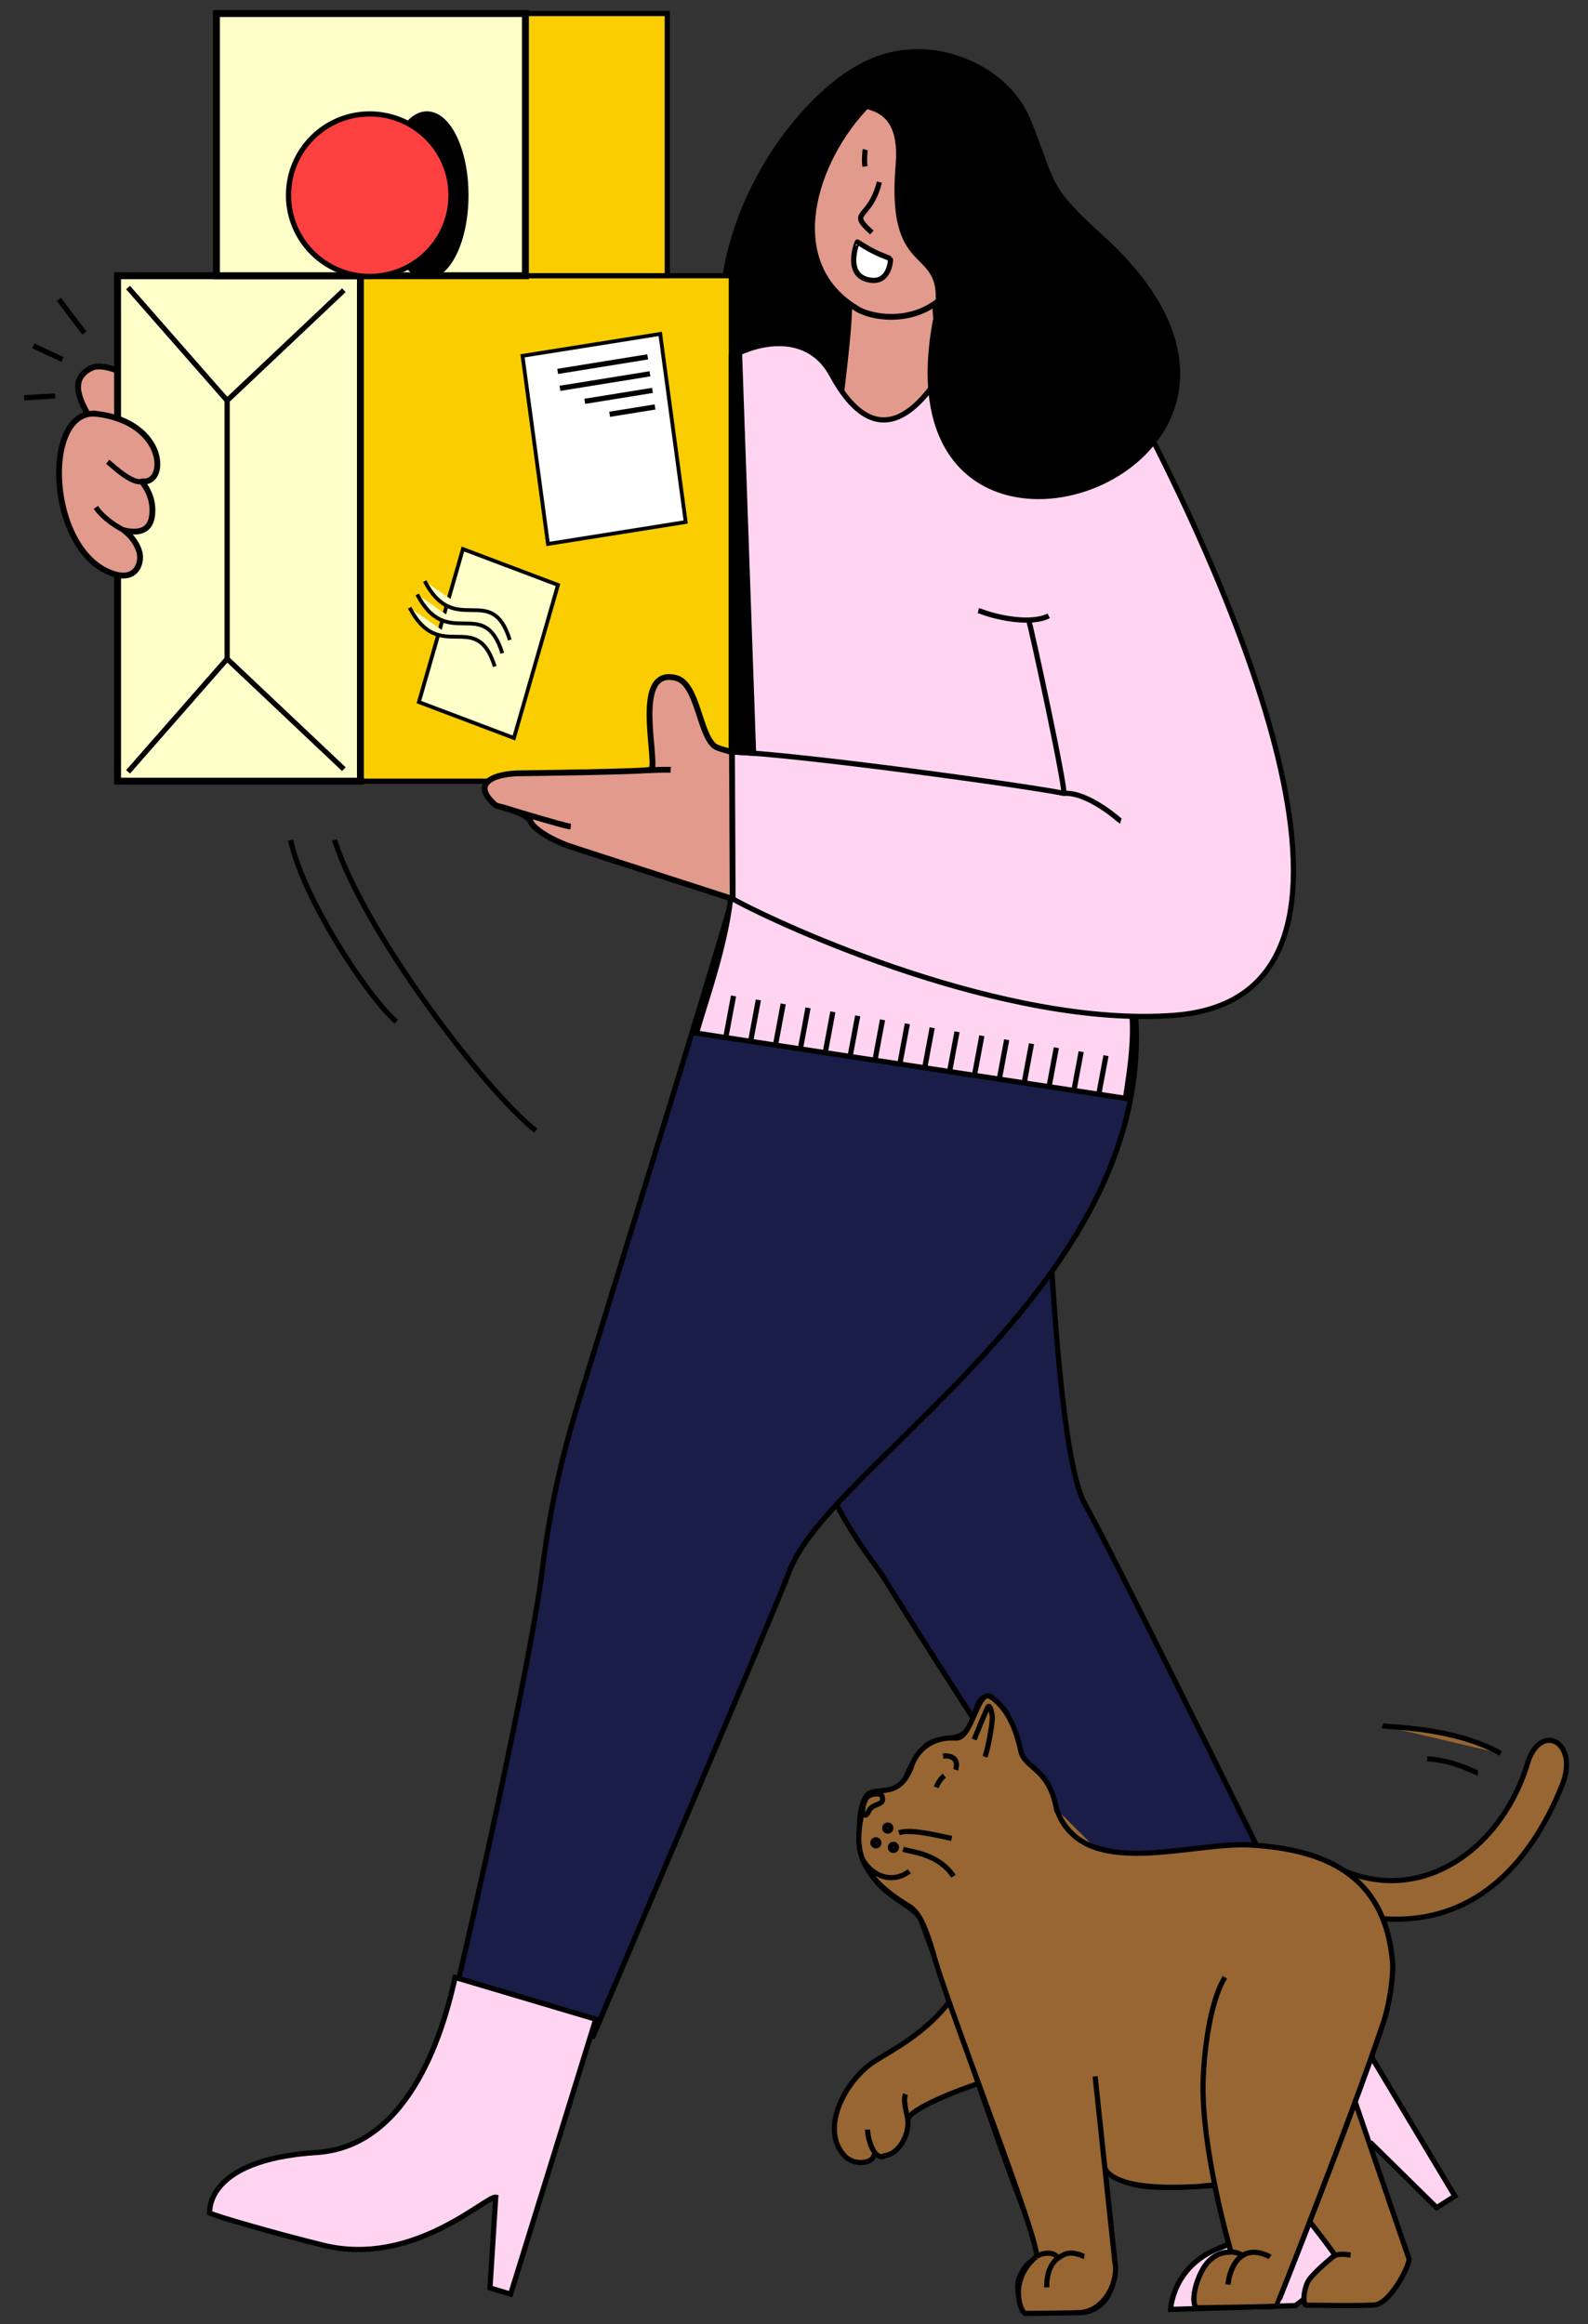 <?xml version="1.0" encoding="UTF-8"?><svg id="Layer_1" xmlns="http://www.w3.org/2000/svg" viewBox="0 0 1174 1718"><rect x="0" y="0" width="1174" height="1718" fill="#333333" stroke="none"/><defs><style>.cls-1{stroke-width:5.11px;}.cls-1,.cls-2,.cls-3,.cls-4,.cls-5,.cls-6,.cls-7,.cls-8,.cls-9,.cls-10,.cls-11,.cls-12,.cls-13,.cls-14{stroke:#000;stroke-miterlimit:22.93;}.cls-1,.cls-5{fill:#ffffca;}.cls-2{fill:#191d47;}.cls-2,.cls-3,.cls-4,.cls-5,.cls-6,.cls-7,.cls-11,.cls-12,.cls-13,.cls-15{fill-rule:evenodd;}.cls-2,.cls-3,.cls-4,.cls-8,.cls-9,.cls-10,.cls-12,.cls-13,.cls-14{stroke-width:3.84px;}.cls-3{fill:#ffd4f1;}.cls-4,.cls-6{fill:#fff;}.cls-5,.cls-6{stroke-width:2.79px;}.cls-7{fill:#e19a8b;stroke-width:4.3px;}.cls-9{fill:#fc4040;}.cls-10{fill:#f9cd00;}.cls-11{fill:#976633;stroke-width:3.8px;}.cls-13,.cls-14{fill:none;}</style></defs><path class="cls-15" d="m637.24,46.53c-46.06,23.01-113.96,108.83-105.11,208.65,4.1,46.29,80.94,49.17,106.44,61.95,24.86-46.33-28-216.27-4.93-233.36,8.78-6.49,32.4-16.42,34.93-24.88,3.42-11.41-9.05-23.5-31.33-12.37Z"/><path class="cls-2" d="m558.81,783.78c8.3,11.06-13.25,49.28,30.03,244.03,19.05,85.71,53.35,120.22,65.06,139.19,66.37,107.49,207.35,318.45,217.9,333.97l97.72-54.92c-6.92-13.5-143.24-291.44-167.6-334.6-24.02-42.57-30.33-306.98-30.11-308.5.19-1.36.98-2.56,1.02-3.91,3.95-164.7-128.99,5.67-214.02-15.27Z"/><path class="cls-2" d="m541.04,664.43c-2.62,12.45-55.1,182.92-110.76,363.48-9.92,32.17-21.88,72.03-29.46,133.17-8.69,70.11-56.45,281.52-62.59,304.83l100.37,39.01c5.94-14.62,136.1-319.03,144.76-342.89,33.05-91.13,344.92-251.98,232.36-502.85l-274.68,5.26Z"/><path class="cls-7" d="m67.86,271.89c-23.51,11.04,1.04,36.87,2.85,46.43.45,2.39,57.02,20.81,24.97-37.86-3.12-5.72-20.46-12.02-27.82-8.57Z"/><path class="cls-7" d="m691.31,222.79c-21.04-3.39-42.08-6.77-63.12-10.15,0,38.85-6.61,70.45-9.24,109.47,22.59,0,59.44,1.29,82.03,1.29-1.55-35.46-8.11-65.14-9.67-100.6Z"/><path class="cls-3" d="m540.81,655.86c111.56,25.04,178.39,47.21,289.94,72.25,12.15,19.81,4.15,64.38,1.29,83.72l-316.93-48.15c3.06-14.45,23.49-67.55,25.7-107.82Z"/><path class="cls-7" d="m632.18,227.33c13.13,9.76,67.94,18.14,83.83-41.91,14.38-54.33-17.52-19.69-32.69-79.46-3.32-13.1-15.23-39.37-41.45-29.06-40.89,41.65-63.93,116.42-9.7,150.43Z"/><path class="cls-3" d="m541.67,664.43c36.93,20.37,202.04,95.6,326.69,86.04,180.52-13.84,36.86-323.84-24.62-441.78-54.04-103.66-124.65-86.28-140.84-44.45-38.6,69.44-68.27,49.31-88.14,12.57-23.1-42.7-84.98-18.33-102.87,14.03l-93.71,63.35c3,17.29-236.5-162.28-175.26,10.2,7.96,22.43,272.37,124.81,276.07,154.6,7.16,57.7,22.67,145.44,22.67,145.44Z"/><path class="cls-13" d="m650.12,134.58c-7.13,28.81-23.8,20.81-5.6,37.28"/><path class="cls-15" d="m690.11,234.5c11.1-56.7-35.64-22.42-27.98-112.52,3.59-42.22-20.75-40.19-30.21-43.58-1.23-.44-11.93,1.94-11.63.37,3.04-16.12,4.2-25.49,16.95-32.25,48.69-25.81,107.9.79,124.43,41.31,20.43,50.07,11.55,47.77,54.83,87.24,191.62,174.73-174.01,302.54-126.39,59.43Z"/><path class="cls-13" d="m760.69,459.13c1.87,5.45,28.31,127.87,25.62,127.29-22.75-4.96-197.41-29.12-245.63-30.64"/><path class="cls-13" d="m639.49,123.03c-.78-4.39-.03-11.73.17-12.43"/><rect class="cls-10" x="86.92" y="203.81" width="453.77" height="373.61"/><rect class="cls-1" x="86.92" y="203.81" width="179.55" height="373.61"/><path class="cls-7" d="m71.81,305.92c51.62,6.51,51.91,52.47,33.24,49.89-1.28-.18,7.51,7.4,7.65,20.98.15,15.53-9.2,17.87-20.96,15.25-.45-.1,7.79,5.05,11.07,15.15,2.66,8.16-1.63,21.43-16.73,17.56-51.4-13.21-56.05-124.09-14.27-118.82Z"/><path class="cls-13" d="m105.05,355.81c-6.86,2.15-19.8-9.68-24.98-14.14l-.44-.34"/><path class="cls-13" d="m95.07,393.48c-7.71-2.87-19.42-11.06-24.19-18.47"/><path class="cls-7" d="m541.67,664.43l-.52-108.5c-3.17-1.01-10.83-2.76-12.92-4.44-11.32-9.13-12.5-46.21-28.38-50.34-32.1-8.34-14.31,57.26-18.01,67.61-.61,1.72-96.19,2.8-96.19,2.8-19.76,0-38.56,6.91-19.29,23.61,1.07.92,22.8,5,25.96,12.21,2.48,5.66,16.01,13.76,28.64,18.08,11.11,3.8,120.61,38.91,120.7,38.97Z"/><path class="cls-7" d="m476.42,569.45c2.46-.19,16.55-.66,19.43-.44"/><path class="cls-7" d="m421.94,611.04c-5.89-.68-52.04-14.97-52.63-14.91"/><polyline class="cls-13" points="254.21 568.53 167.92 487 94.69 570.51"/><polyline class="cls-13" points="254.21 214.53 167.92 296.06 94.69 212.55"/><line class="cls-14" x1="167.92" y1="296.06" x2="167.92" y2="487"/><polygon class="cls-6" points="488.11 246.83 386.31 263.03 405.12 402.06 506.92 385.86 488.11 246.83"/><line class="cls-14" x1="478.82" y1="263.78" x2="412.29" y2="274.53"/><line class="cls-14" x1="480.5" y1="276.3" x2="413.96" y2="287.04"/><line class="cls-14" x1="482.37" y1="288.56" x2="432.32" y2="296.64"/><line class="cls-14" x1="484.25" y1="300.81" x2="450.69" y2="306.23"/><polygon class="cls-5" points="412.51 432.37 342.24 405.82 309.69 518.94 379.96 545.49 412.51 432.37"/><path class="cls-5" d="m376.89,473.01c-13.42-43.47-40.65-.76-62.9-43.46"/><path class="cls-5" d="m371.33,482.84c-13.42-43.47-40.65-.76-62.9-43.46"/><path class="cls-5" d="m365.76,492.67c-13.42-43.47-40.65-.76-62.9-43.46"/><line class="cls-14" x1="62.37" y1="246.18" x2="43.5" y2="221.24"/><line class="cls-14" x1="46.2" y1="265.72" x2="24.63" y2="255.61"/><line class="cls-14" x1="40.8" y1="292.67" x2="17.89" y2="294.02"/><path class="cls-13" d="m247.3,620.84c21.9,68.32,110.94,184.82,148.78,214.91"/><path class="cls-13" d="m214.86,620.94c8.96,42.68,56.54,115.48,78.1,134.28"/><path class="cls-4" d="m658.3,191.22c-11.98-4.72-14.86-6.39-24.46-12.35-.12-.07-10.61,26.03,10.45,28.32,13.72,1.49,14.28-15.87,14.02-15.98Z"/><rect class="cls-10" x="388.42" y="10" width="104.91" height="193.81"/><rect class="cls-1" x="160.01" y="10" width="228.42" height="193.81"/><ellipse class="cls-8" cx="315.66" cy="144.28" rx="28.78" ry="60.07"/><circle class="cls-9" cx="273.36" cy="144.28" r="60.07"/><polygon class="cls-12" points="540.69 555.79 557.1 556.76 546.7 260.69 540.69 263.7 540.69 555.79"/><path class="cls-3" d="m440.44,1492.51l-103.97-30.89c-7.45,33.7-31.34,124.87-102.37,129.41-83.69,5.34-79.02,44.81-79.02,44.81,4.25,2.08,45.72,14.37,84.02,23.76,66.49,16.3,120.13-36.63,127.37-35.5l-4.24,67.03,15.27,4.6c3.37-10.55,62.94-203.21,62.94-203.21Z"/><path class="cls-3" d="m965.59,1439.59l-93.78,61.38c18.53,24.93,66.18,102.4,45.35,153.14-.74,1.81-9.14,5.02-15.76,7.59-34.69,13.44-35.97,45.32-35.97,45.32l92.22-2.82c55.86-39.58,51-114.77,56.59-119.51l47.88,47.11,13.47-8.53c-5.77-9.45-110.01-183.68-110.01-183.68Z"/><path class="cls-13" d="m901.4,1661.7c4.54-2.12,44.08-15.5,44.1-15.51"/><path class="cls-13" d="m786.32,586.42c18.27-1.3,42.18,20.62,42.26,20.64"/><path class="cls-13" d="m775.28,455.2c-12.6,6.59-38.02,1.55-50.8-3.53l-1.23-.28"/><line class="cls-14" x1="817.65" y1="780.3" x2="812.23" y2="809.37"/><line class="cls-14" x1="799.3" y1="777.35" x2="793.87" y2="806.43"/><line class="cls-14" x1="780.94" y1="774.41" x2="775.51" y2="803.49"/><line class="cls-14" x1="762.58" y1="771.47" x2="757.16" y2="800.54"/><line class="cls-14" x1="744.23" y1="768.52" x2="738.8" y2="797.6"/><line class="cls-14" x1="725.87" y1="765.58" x2="720.44" y2="794.66"/><line class="cls-14" x1="707.51" y1="762.64" x2="702.08" y2="791.71"/><line class="cls-14" x1="689.15" y1="759.69" x2="683.73" y2="788.77"/><line class="cls-14" x1="670.8" y1="756.75" x2="665.37" y2="785.83"/><line class="cls-14" x1="652.44" y1="753.81" x2="647.01" y2="782.88"/><line class="cls-14" x1="634.08" y1="750.87" x2="628.65" y2="779.94"/><line class="cls-14" x1="615.72" y1="747.92" x2="610.3" y2="777"/><line class="cls-14" x1="597.37" y1="744.98" x2="591.94" y2="774.06"/><line class="cls-14" x1="579.01" y1="742.04" x2="573.58" y2="771.11"/><line class="cls-14" x1="560.65" y1="739.09" x2="555.23" y2="768.17"/><line class="cls-14" x1="542.3" y1="736.15" x2="536.87" y2="765.22"/><path class="cls-11" d="m703.34,1477.75l21.33,61.88c-14.31,4.46-54.08,19.71-53.48,27.59,1.09,14.02-10.74,30.57-23.36,25.11-2.94-1.28.05,4.25-8.37,5.84-6.36,1.2-12.39-1.32-16.03-5.68-17.27-20.67,2.61-55.58,22.54-68.46,15.5-10.02,38.41-21.01,57.38-46.27Z"/><path class="cls-11" d="m671.19,1567.21c-.96-6.89-3.77-13.97-1.73-19.3"/><path class="cls-11" d="m641.39,1574.07c0,5.86,4.27,23.36,12.81,19.47"/><path class="cls-11" d="m979.53,1375.58c65.5,39.32,130.14-6.93,149.73-72.07,9.37-31.16,38.52-16.21,25.59,16.02-23.68,59.03-66.84,105.85-137.39,98.23-19.49-2.1-32.63-14.09-40.67-24.68-4.83-6.37-3.97-8.97-3.97-16.98,2.57,0,5.25-1.39,6.7-.52Z"/><path class="cls-11" d="m943.95,1612.61l44.06-178.22c13.23,19.56,17.57,36.5,17.82,56.48.48,37.89-10.05,44.34-8.95,47.81,3.74,11.72,44.9,131.29,44.9,131.29-1.3,8.81-14.58,31.6-24.52,33.58-5.39,1.08-48.19.35-51.39.35s-2.12-13.4,2.13-19.11c4.98-6.7,18.81-17.89,18.81-17.89-3.12-5.68-40.58-53.14-42.87-54.3Z"/><path class="cls-11" d="m670.26,1312.32c4.26-9.52,9.96-19.39,16.27-23.32,7.79-4.86,15.53-2.86,22.62-5.85,5.64-2.37,8.36-7.52,11.06-15.31,3.11-8.97,5.34-21.99,20.56-6.07,8.81,9.21,12.08,32.03,16.1,37.54,6.49,8.91,13.58,12.63,17.2,18.45,4.87,7.83,5.33,16.57,7.06,19.51,19.76,54.52,99.06,23.47,144.85,26.57,50.6,3.43,98.17,19.74,103.59,87.51.48,5.97-1.35,27.19-6.85,43.6-23.13,69.04-78.7,209.47-79.08,209.61-1.24.46-56.16,1.25-58.29,1.27-3.33.03-4.53-10.96,2.31-25.43,8.74-18.48,22.1-14.62,22.26-16.47,0,0-6.53-23.67-11.81-48.66-.14-.66-32.06,3.37-53.04.63-19.4-2.54-28-11.88-28.13-12.51l7.29,68.59c1.14,17.47-6.32,36.48-25.17,37.39-6.71.32-31.46-1.99-35.37-.55-.65.24-5.5.08-6.64.08-2.99-10.62-8.2-18.29-1.16-30.19,4.56-7.7,8.58-7.7,10.1-10.53,2.37-4.43-.69-13.21-8.83-34.03-23.93-61.19-55.11-158.71-76.8-216.26-8.18-12.17-32.84-17.06-41.28-43.29-7.01-21.81-2.97-41.73,1.73-47.58,5.62-7.01,22.74,3.2,29.47-14.69Z"/><path class="cls-11" d="m1109.5,1296.07c-35.34-19.88-84.45-19.28-87.42-20.5"/><path class="cls-11" d="m1055.07,1300.01c17.6,1.19,28.65,6.88,37.06,10.33.22.09.28.04.51.04"/><path class="cls-11" d="m809.62,1534.78l14.58,137.19c2.97,13.31-6.51,35.43-25.17,37.39-3.01.32-37.38.52-40.83.64-3.54.12-13.07-24.39,7.76-41.82,5.75-4.82-67.24-189.38-76.26-225.4-6.02-19.58-10.14-29.35-17.98-34.07-43.26-26.07-39.12-48-33.09-75.5,4.2-19.16,25.14,2.69,35.91-29.44,1.11-3.32,9-20.53,32.17-19.04,11.87.76,16.02-36.43,25.44-30.65,7.29,4.47,17.2,15.26,22.47,39.91,3.01,14.07,21.38,12.04,26.77,44.92"/><path class="cls-11" d="m781.12,1337.27c19.76,54.52,99.06,23.47,144.85,26.57,50.6,3.43,98.17,19.74,103.59,87.51.48,5.97-1.35,27.19-6.85,43.6-23.13,69.04-78.7,209.47-79.08,209.61-1.24.46-56.16,1.25-58.29,1.27-3.33.03-4.53-10.96,2.31-25.43,8.74-18.48,22.1-14.62,22.26-16.47,0,0-22.3-75.78-20.42-127.33.61-16.69,4.17-55.53,16.07-75.09"/><path class="cls-11" d="m816.92,1603.37c9.78,14.44,45.84,14.91,81.18,11.89"/><path class="cls-11" d="m765.37,1669.25c-.53-2.05,12.6-7.31,16.79-.23,2.42-.66,6.58-7.01,19.08-1.2l.37.06"/><path class="cls-11" d="m782.37,1669.02c-5.92,4.3-8.52,11.4-8.52,21.72"/><path class="cls-11" d="m984.4,1668.91c3.74-4.05,11.99-2.32,14.1-2.09"/><path class="cls-11" d="m651.68,1326.7c3.35,7.59-4.23,5.95-8.14,10.04-1.66,1.74-2.05,5.52-4.68,4.8-1.96-.54-.99-8.01,1.09-11.61,3.07-5.32,11.43-3.9,11.73-3.24Z"/><path class="cls-11" d="m657.07,1349.13c1.18.4,1.81,1.68,1.41,2.86-.4,1.18-1.68,1.81-2.86,1.41-1.18-.4-1.81-1.68-1.41-2.86.4-1.18,1.68-1.81,2.86-1.41Z"/><path class="cls-11" d="m648.27,1360c1.18.4,1.81,1.68,1.41,2.86-.4,1.18-1.68,1.81-2.86,1.41-1.18-.4-1.81-1.68-1.41-2.86.4-1.18,1.68-1.81,2.86-1.41Z"/><path class="cls-11" d="m661.23,1363.36c1.18.4,1.81,1.68,1.41,2.86-.4,1.18-1.68,1.81-2.86,1.41-1.18-.4-1.81-1.68-1.41-2.86.4-1.18,1.68-1.81,2.86-1.41Z"/><path class="cls-11" d="m698.15,1312.53c-2.3,1.76-4.8,5.17-5.95,8.55"/><path class="cls-11" d="m697.21,1298.07c5.37-.92,11.58,1.58,9.49,9.22-.08.3.01.57-.08.86"/><path class="cls-11" d="m664.58,1354.7c8.22-3.15,29.6,2.24,38.99,4.18"/><path class="cls-11" d="m667.63,1366.96c6.43,2,26.16,3.2,37.3,19.91"/><path class="cls-11" d="m637.66,1374.33c7.32,12.73,22.14,18.19,34.55,8.9"/><path class="cls-11" d="m720.19,1285.75c.98-2.51,8.87-21.88,10.19-23.99,1.71-2.73,3.21,6.17,3.23,6.93.16,6.45-3.31,23.8-5.36,29.85"/><path class="cls-13" d="m906.99,1664.92c3.25-.88,8.7-.02,11.48,2.17"/><path class="cls-13" d="m907.84,1688.66c1.31-13.19,9.63-30.88,30.17-20.97l.92.66"/></svg>